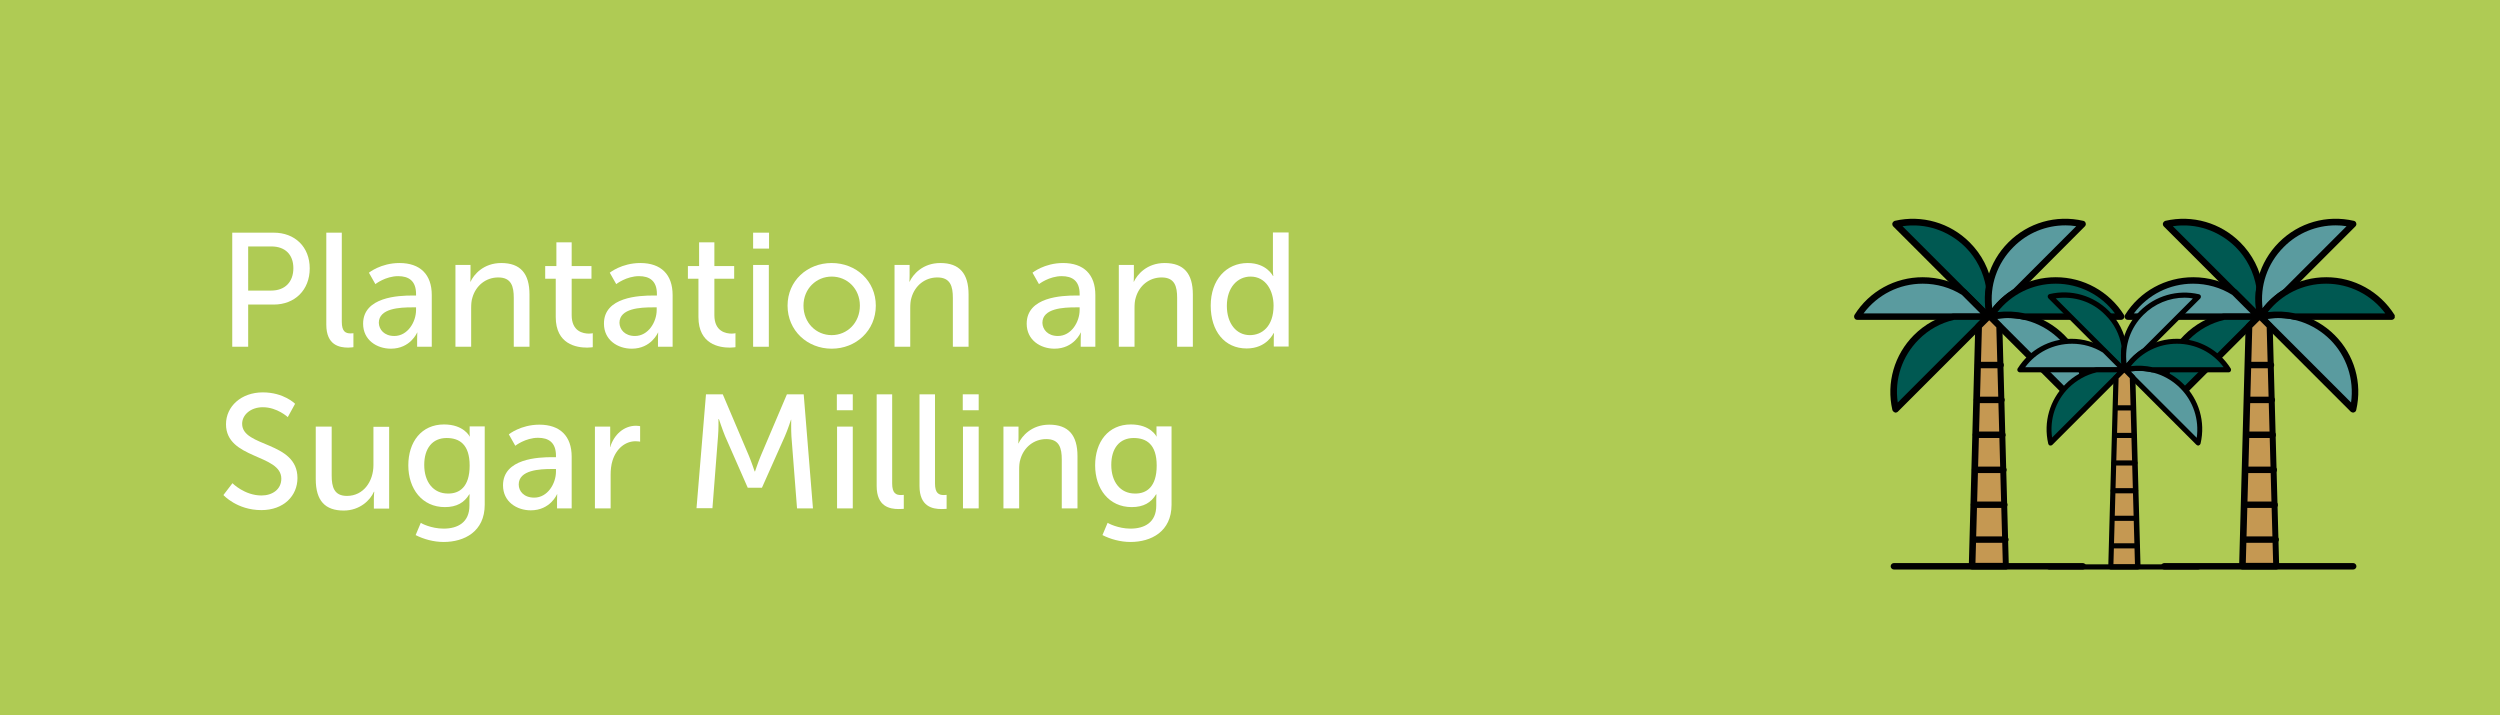 <?xml version="1.0" encoding="utf-8"?>
<!-- Generator: Adobe Illustrator 24.0.1, SVG Export Plug-In . SVG Version: 6.00 Build 0)  -->
<svg version="1.1" id="Layer_1" xmlns="http://www.w3.org/2000/svg" xmlns:xlink="http://www.w3.org/1999/xlink" x="0px" y="0px"
	 viewBox="0 0 1161.5 332.2" style="enable-background:new 0 0 1161.5 332.2;" xml:space="preserve">
<style type="text/css">
	.st0{fill:#AFCB54;}
	.st1{clip-path:url(#SVGID_2_);fill:#5A9B9F;}
	.st2{clip-path:url(#SVGID_4_);}
	.st3{clip-path:url(#SVGID_6_);fill:#005952;}
	.st4{clip-path:url(#SVGID_8_);}
	.st5{clip-path:url(#SVGID_10_);fill:#5A9B9F;}
	.st6{clip-path:url(#SVGID_12_);}
	.st7{clip-path:url(#SVGID_14_);fill:#005952;}
	.st8{clip-path:url(#SVGID_16_);}
	.st9{clip-path:url(#SVGID_18_);fill:#5A9B9F;}
	.st10{clip-path:url(#SVGID_20_);}
	.st11{clip-path:url(#SVGID_22_);fill:#005952;}
	.st12{clip-path:url(#SVGID_24_);}
	.st13{fill:#C59852;}
	.st14{clip-path:url(#SVGID_26_);}
	.st15{clip-path:url(#SVGID_28_);}
	.st16{clip-path:url(#SVGID_30_);}
	.st17{clip-path:url(#SVGID_32_);}
	.st18{clip-path:url(#SVGID_34_);}
	.st19{clip-path:url(#SVGID_36_);}
	.st20{clip-path:url(#SVGID_38_);}
	.st21{clip-path:url(#SVGID_40_);}
	.st22{clip-path:url(#SVGID_42_);fill:#5A9B9F;}
	.st23{clip-path:url(#SVGID_44_);}
	.st24{clip-path:url(#SVGID_46_);fill:#005952;}
	.st25{clip-path:url(#SVGID_48_);}
	.st26{clip-path:url(#SVGID_50_);fill:#5A9B9F;}
	.st27{clip-path:url(#SVGID_52_);}
	.st28{clip-path:url(#SVGID_54_);fill:#005952;}
	.st29{clip-path:url(#SVGID_56_);}
	.st30{clip-path:url(#SVGID_58_);fill:#5A9B9F;}
	.st31{clip-path:url(#SVGID_60_);}
	.st32{clip-path:url(#SVGID_62_);fill:#005952;}
	.st33{clip-path:url(#SVGID_64_);}
	.st34{clip-path:url(#SVGID_66_);}
	.st35{clip-path:url(#SVGID_68_);}
	.st36{clip-path:url(#SVGID_70_);}
	.st37{clip-path:url(#SVGID_72_);}
	.st38{clip-path:url(#SVGID_74_);}
	.st39{clip-path:url(#SVGID_76_);}
	.st40{clip-path:url(#SVGID_78_);}
	.st41{clip-path:url(#SVGID_80_);}
	.st42{clip-path:url(#SVGID_82_);fill:#5A9B9F;}
	.st43{clip-path:url(#SVGID_84_);}
	.st44{clip-path:url(#SVGID_86_);fill:#005952;}
	.st45{clip-path:url(#SVGID_88_);}
	.st46{clip-path:url(#SVGID_90_);fill:#5A9B9F;}
	.st47{clip-path:url(#SVGID_92_);}
	.st48{clip-path:url(#SVGID_94_);fill:#005952;}
	.st49{clip-path:url(#SVGID_96_);}
	.st50{clip-path:url(#SVGID_98_);fill:#5A9B9F;}
	.st51{clip-path:url(#SVGID_100_);}
	.st52{clip-path:url(#SVGID_102_);fill:#005952;}
	.st53{clip-path:url(#SVGID_104_);}
	.st54{clip-path:url(#SVGID_106_);}
	.st55{clip-path:url(#SVGID_108_);}
	.st56{clip-path:url(#SVGID_110_);}
	.st57{clip-path:url(#SVGID_112_);}
	.st58{clip-path:url(#SVGID_114_);}
	.st59{clip-path:url(#SVGID_116_);}
	.st60{clip-path:url(#SVGID_118_);}
	.st61{clip-path:url(#SVGID_120_);}
	.st62{fill:#FFFFFF;}
</style>
<rect x="-1" class="st0" width="1162.5" height="332.2"/>
<g>
	<g>
		<g>
			<defs>
				<rect id="SVGID_1_" x="861.4" y="101.7" width="251.2" height="162.9"/>
			</defs>
			<clipPath id="SVGID_2_">
				<use xlink:href="#SVGID_1_"  style="overflow:visible;"/>
			</clipPath>
			<path class="st1" d="M1093.3,190.1c2.6-11.6-0.6-24.3-9.6-33.4c-9.1-9.1-21.8-12.3-33.4-9.6L1093.3,190.1z"/>
		</g>
		<g>
			<defs>
				<rect id="SVGID_3_" x="861.4" y="101.7" width="251.2" height="162.9"/>
			</defs>
			<clipPath id="SVGID_4_">
				<use xlink:href="#SVGID_3_"  style="overflow:visible;"/>
			</clipPath>
			<path class="st2" d="M1053.4,148.1l38.9,38.9c1.5-10.7-2-21.5-9.7-29.2C1074.8,150.1,1064.1,146.5,1053.4,148.1 M1093.3,191.7
				c-0.4,0-0.8-0.2-1.1-0.4l-43-43c-0.4-0.4-0.5-1-0.4-1.5c0.2-0.5,0.6-0.9,1.1-1.1c12.6-2.9,25.7,0.9,34.8,10
				c9.2,9.2,12.9,22.2,10,34.8c-0.1,0.5-0.5,1-1.1,1.1C1093.6,191.6,1093.4,191.7,1093.3,191.7"/>
		</g>
		<g>
			<defs>
				<rect id="SVGID_5_" x="861.4" y="101.7" width="251.2" height="162.9"/>
			</defs>
			<clipPath id="SVGID_6_">
				<use xlink:href="#SVGID_5_"  style="overflow:visible;"/>
			</clipPath>
			<path class="st3" d="M1049.8,133.5c-1.1-7.2-4.5-14.2-10.1-19.7c-9.1-9.1-21.8-12.3-33.4-9.6l43,43c0.2-0.8,0.3-1.6,0.4-2.3
				C1049.2,141,1049.2,137.2,1049.8,133.5"/>
		</g>
		<g>
			<defs>
				<rect id="SVGID_7_" x="861.4" y="101.7" width="251.2" height="162.9"/>
			</defs>
			<clipPath id="SVGID_8_">
				<use xlink:href="#SVGID_7_"  style="overflow:visible;"/>
			</clipPath>
			<path class="st4" d="M1009.5,105.1l38.7,38.7c-0.4-3.4-0.4-6.9,0.1-10.3c-1.2-7.1-4.5-13.6-9.6-18.7
				C1030.9,107.1,1020.2,103.5,1009.5,105.1 M1049.4,148.6c-0.4,0-0.8-0.2-1.1-0.4l-43-43c-0.4-0.4-0.5-1-0.4-1.5
				c0.2-0.5,0.6-0.9,1.1-1.1c12.6-2.9,25.7,0.9,34.8,10c5.6,5.6,9.3,12.7,10.5,20.6c0,0.2,0,0.3,0,0.5c-0.6,3.6-0.6,7.3,0,10.8
				c0,0.2,0,0.3,0,0.5c-0.1,0.8-0.3,1.7-0.5,2.4c-0.1,0.5-0.5,1-1.1,1.1C1049.6,148.6,1049.5,148.6,1049.4,148.6"/>
		</g>
		<g>
			<defs>
				<rect id="SVGID_9_" x="861.4" y="101.7" width="251.2" height="162.9"/>
			</defs>
			<clipPath id="SVGID_10_">
				<use xlink:href="#SVGID_9_"  style="overflow:visible;"/>
			</clipPath>
			<path class="st5" d="M1018.9,130.3c-12.8,0-24.1,6.7-30.4,16.8h60.8l-11.3-11.3C1032.5,132.3,1026,130.3,1018.9,130.3"/>
		</g>
		<g>
			<defs>
				<rect id="SVGID_11_" x="861.4" y="101.7" width="251.2" height="162.9"/>
			</defs>
			<clipPath id="SVGID_12_">
				<use xlink:href="#SVGID_11_"  style="overflow:visible;"/>
			</clipPath>
			<path class="st6" d="M991.4,145.6h54.3l-8.6-8.6c-5.4-3.4-11.7-5.2-18.2-5.2C1008,131.8,997.9,136.9,991.4,145.6 M1049.4,148.6
				h-60.8c-0.6,0-1.1-0.3-1.3-0.8c-0.3-0.5-0.2-1.1,0-1.5c6.9-11,18.8-17.5,31.7-17.5c7.1,0,14,2,19.9,5.7c0.1,0.1,0.2,0.1,0.3,0.2
				l11.3,11.3c0.4,0.4,0.6,1.1,0.3,1.7C1050.5,148.3,1050,148.6,1049.4,148.6"/>
		</g>
		<g>
			<defs>
				<rect id="SVGID_13_" x="861.4" y="101.7" width="251.2" height="162.9"/>
			</defs>
			<clipPath id="SVGID_14_">
				<use xlink:href="#SVGID_13_"  style="overflow:visible;"/>
			</clipPath>
			<path class="st7" d="M1033.4,147.1c-6.4,1.4-12.4,4.7-17.4,9.6c-9.1,9.1-12.3,21.8-9.6,33.4l43-43H1033.4z"/>
		</g>
		<g>
			<defs>
				<rect id="SVGID_15_" x="861.4" y="101.7" width="251.2" height="162.9"/>
			</defs>
			<clipPath id="SVGID_16_">
				<use xlink:href="#SVGID_15_"  style="overflow:visible;"/>
			</clipPath>
			<path class="st8" d="M1033.5,148.6c-6.2,1.4-12,4.6-16.5,9.2c-7.7,7.7-11.3,18.5-9.7,29.2l38.4-38.4H1033.5z M1006.3,191.7
				c-0.1,0-0.3,0-0.4-0.1c-0.5-0.2-0.9-0.6-1.1-1.1c-2.9-12.6,0.9-25.7,10-34.8c5-5,11.3-8.5,18.1-10c0.1,0,0.2,0,0.3,0h16
				c0.6,0,1.2,0.4,1.4,0.9c0.2,0.6,0.1,1.2-0.3,1.7l-43,43C1007.1,191.5,1006.7,191.7,1006.3,191.7"/>
		</g>
		<g>
			<defs>
				<rect id="SVGID_17_" x="861.4" y="101.7" width="251.2" height="162.9"/>
			</defs>
			<clipPath id="SVGID_18_">
				<use xlink:href="#SVGID_17_"  style="overflow:visible;"/>
			</clipPath>
			<path class="st9" d="M1061.6,135.8l31.7-31.7c-11.6-2.6-24.3,0.6-33.4,9.6c-9.1,9.1-12.3,21.8-9.6,33.4
				C1053.1,142.6,1057,138.7,1061.6,135.8"/>
		</g>
		<g>
			<defs>
				<rect id="SVGID_19_" x="861.4" y="101.7" width="251.2" height="162.9"/>
			</defs>
			<clipPath id="SVGID_20_">
				<use xlink:href="#SVGID_19_"  style="overflow:visible;"/>
			</clipPath>
			<path class="st10" d="M1061.6,135.8L1061.6,135.8L1061.6,135.8z M1085.2,104.7c-9,0-17.7,3.5-24.2,10.1
				c-7.6,7.6-11.1,18-9.8,28.4c2.6-3.4,5.9-6.3,9.5-8.6l29.5-29.5C1088.5,104.8,1086.8,104.7,1085.2,104.7 M1050.3,148.6
				c-0.1,0-0.2,0-0.3,0c-0.6-0.1-1.1-0.6-1.2-1.2c-2.9-12.6,0.9-25.7,10-34.8c9.2-9.2,22.2-12.9,34.8-10c0.5,0.1,1,0.5,1.1,1.1
				c0.2,0.5,0,1.1-0.4,1.5l-31.7,31.7c-0.1,0.1-0.2,0.1-0.3,0.2c-4.4,2.7-8.1,6.5-10.8,10.8C1051.3,148.4,1050.8,148.6,1050.3,148.6
				"/>
		</g>
		<g>
			<defs>
				<rect id="SVGID_21_" x="861.4" y="101.7" width="251.2" height="162.9"/>
			</defs>
			<clipPath id="SVGID_22_">
				<use xlink:href="#SVGID_21_"  style="overflow:visible;"/>
			</clipPath>
			<path class="st11" d="M1066.2,147.1h44.8c-6.4-10.1-17.6-16.8-30.4-16.8s-24.1,6.7-30.4,16.8
				C1055.5,145.9,1061,145.9,1066.2,147.1"/>
		</g>
		<g>
			<defs>
				<rect id="SVGID_23_" x="861.4" y="101.7" width="251.2" height="162.9"/>
			</defs>
			<clipPath id="SVGID_24_">
				<use xlink:href="#SVGID_23_"  style="overflow:visible;"/>
			</clipPath>
			<path class="st12" d="M1066.4,145.6h41.8c-6.5-8.7-16.6-13.8-27.5-13.8c-10.7,0-20.6,4.9-27.1,13.2
				C1057.9,144.5,1062.2,144.7,1066.4,145.6 M1050.3,148.6c-0.5,0-1-0.2-1.2-0.6c-0.4-0.5-0.4-1.2,0-1.7c6.9-11,18.8-17.5,31.7-17.5
				c12.9,0,24.8,6.6,31.7,17.5c0.3,0.5,0.3,1.1,0,1.5c-0.3,0.5-0.8,0.8-1.3,0.8h-44.8c-0.1,0-0.2,0-0.3,0c-5-1.1-10.3-1.1-15.3,0
				C1050.5,148.6,1050.4,148.6,1050.3,148.6"/>
		</g>
	</g>
	<polygon class="st13" points="1049.1,147.4 1044.9,151.6 1041.8,263.1 1057.6,263.1 1054.6,151.4 1050.5,147.4 	"/>
	<g>
		<g>
			<defs>
				<rect id="SVGID_25_" x="861.4" y="101.7" width="251.2" height="162.9"/>
			</defs>
			<clipPath id="SVGID_26_">
				<use xlink:href="#SVGID_25_"  style="overflow:visible;"/>
			</clipPath>
			<path class="st14" d="M1043.4,261.5h12.7l-3-109.4l-3.2-3.2h-0.2l-3.3,3.3L1043.4,261.5z M1057.6,264.6h-15.8
				c-0.4,0-0.8-0.2-1.1-0.5c-0.3-0.3-0.4-0.7-0.4-1.1l3-111.4c0-0.4,0.2-0.8,0.4-1l4.2-4.2c0.3-0.3,0.7-0.4,1.1-0.4h1.4
				c0.4,0,0.8,0.2,1.1,0.4l4,4c0.3,0.3,0.4,0.6,0.4,1l3,111.6c0,0.4-0.1,0.8-0.4,1.1C1058.4,264.4,1058,264.6,1057.6,264.6"/>
		</g>
		<g>
			<defs>
				<rect id="SVGID_27_" x="861.4" y="101.7" width="251.2" height="162.9"/>
			</defs>
			<clipPath id="SVGID_28_">
				<use xlink:href="#SVGID_27_"  style="overflow:visible;"/>
			</clipPath>
			<path class="st15" d="M1093.3,264.6h-87.8c-0.8,0-1.5-0.7-1.5-1.5s0.7-1.5,1.5-1.5h87.8c0.8,0,1.5,0.7,1.5,1.5
				S1094.1,264.6,1093.3,264.6"/>
		</g>
		<g>
			<defs>
				<rect id="SVGID_29_" x="861.4" y="101.7" width="251.2" height="162.9"/>
			</defs>
			<clipPath id="SVGID_30_">
				<use xlink:href="#SVGID_29_"  style="overflow:visible;"/>
			</clipPath>
			<path class="st16" d="M1055.1,171.1h-10.5c-0.8,0-1.5-0.7-1.5-1.5s0.7-1.5,1.5-1.5h10.5c0.8,0,1.5,0.7,1.5,1.5
				C1056.6,170.4,1055.9,171.1,1055.1,171.1"/>
		</g>
		<g>
			<defs>
				<rect id="SVGID_31_" x="861.4" y="101.7" width="251.2" height="162.9"/>
			</defs>
			<clipPath id="SVGID_32_">
				<use xlink:href="#SVGID_31_"  style="overflow:visible;"/>
			</clipPath>
			<path class="st17" d="M1055.5,187.3h-11.4c-0.8,0-1.5-0.7-1.5-1.5s0.7-1.5,1.5-1.5h11.4c0.8,0,1.5,0.7,1.5,1.5
				S1056.3,187.3,1055.5,187.3"/>
		</g>
		<g>
			<defs>
				<rect id="SVGID_33_" x="861.4" y="101.7" width="251.2" height="162.9"/>
			</defs>
			<clipPath id="SVGID_34_">
				<use xlink:href="#SVGID_33_"  style="overflow:visible;"/>
			</clipPath>
			<path class="st18" d="M1055.9,203.5h-12.3c-0.8,0-1.5-0.7-1.5-1.5s0.7-1.5,1.5-1.5h12.3c0.8,0,1.5,0.7,1.5,1.5
				C1057.5,202.8,1056.8,203.5,1055.9,203.5"/>
		</g>
		<g>
			<defs>
				<rect id="SVGID_35_" x="861.4" y="101.7" width="251.2" height="162.9"/>
			</defs>
			<clipPath id="SVGID_36_">
				<use xlink:href="#SVGID_35_"  style="overflow:visible;"/>
			</clipPath>
			<path class="st19" d="M1056.4,219.8h-13.2c-0.8,0-1.5-0.7-1.5-1.5s0.7-1.5,1.5-1.5h13.2c0.8,0,1.5,0.7,1.5,1.5
				S1057.2,219.8,1056.4,219.8"/>
		</g>
		<g>
			<defs>
				<rect id="SVGID_37_" x="861.4" y="101.7" width="251.2" height="162.9"/>
			</defs>
			<clipPath id="SVGID_38_">
				<use xlink:href="#SVGID_37_"  style="overflow:visible;"/>
			</clipPath>
			<path class="st20" d="M1056.8,236h-14.1c-0.8,0-1.5-0.7-1.5-1.5s0.7-1.5,1.5-1.5h14.1c0.8,0,1.5,0.7,1.5,1.5
				C1058.4,235.3,1057.7,236,1056.8,236"/>
		</g>
		<g>
			<defs>
				<rect id="SVGID_39_" x="861.4" y="101.7" width="251.2" height="162.9"/>
			</defs>
			<clipPath id="SVGID_40_">
				<use xlink:href="#SVGID_39_"  style="overflow:visible;"/>
			</clipPath>
			<path class="st21" d="M1057.3,252.2h-14.9c-0.8,0-1.5-0.7-1.5-1.5s0.7-1.5,1.5-1.5h14.9c0.8,0,1.5,0.7,1.5,1.5
				S1058.1,252.2,1057.3,252.2"/>
		</g>
		<g>
			<defs>
				<rect id="SVGID_41_" x="861.4" y="101.7" width="251.2" height="162.9"/>
			</defs>
			<clipPath id="SVGID_42_">
				<use xlink:href="#SVGID_41_"  style="overflow:visible;"/>
			</clipPath>
			<path class="st22" d="M967.7,190.1c2.6-11.6-0.6-24.3-9.6-33.4c-9.1-9.1-21.8-12.3-33.4-9.6L967.7,190.1z"/>
		</g>
		<g>
			<defs>
				<rect id="SVGID_43_" x="861.4" y="101.7" width="251.2" height="162.9"/>
			</defs>
			<clipPath id="SVGID_44_">
				<use xlink:href="#SVGID_43_"  style="overflow:visible;"/>
			</clipPath>
			<path class="st23" d="M927.8,148.1l38.9,38.9c1.5-10.7-2-21.5-9.7-29.2C949.2,150.1,938.5,146.5,927.8,148.1 M967.7,191.7
				c-0.4,0-0.8-0.2-1.1-0.4l-43-43c-0.4-0.4-0.5-1-0.4-1.5c0.2-0.5,0.6-0.9,1.1-1.1c12.6-2.9,25.7,0.9,34.8,10
				c9.2,9.2,12.9,22.2,10,34.8c-0.1,0.5-0.5,1-1.1,1.1C967.9,191.6,967.8,191.7,967.7,191.7"/>
		</g>
		<g>
			<defs>
				<rect id="SVGID_45_" x="861.4" y="101.7" width="251.2" height="162.9"/>
			</defs>
			<clipPath id="SVGID_46_">
				<use xlink:href="#SVGID_45_"  style="overflow:visible;"/>
			</clipPath>
			<path class="st24" d="M924.2,133.5c-1.1-7.2-4.5-14.2-10.1-19.7c-9.1-9.1-21.8-12.3-33.4-9.6l43,43c0.2-0.8,0.3-1.6,0.4-2.3
				C923.6,141,923.6,137.2,924.2,133.5"/>
		</g>
		<g>
			<defs>
				<rect id="SVGID_47_" x="861.4" y="101.7" width="251.2" height="162.9"/>
			</defs>
			<clipPath id="SVGID_48_">
				<use xlink:href="#SVGID_47_"  style="overflow:visible;"/>
			</clipPath>
			<path class="st25" d="M883.9,105.1l38.7,38.7c-0.4-3.4-0.4-6.9,0.1-10.3c-1.2-7.1-4.5-13.6-9.6-18.7
				C905.3,107.1,894.6,103.5,883.9,105.1 M923.7,148.6c-0.4,0-0.8-0.2-1.1-0.4l-43-43c-0.4-0.4-0.5-1-0.4-1.5
				c0.2-0.5,0.6-0.9,1.1-1.1c12.6-2.9,25.7,0.9,34.8,10c5.6,5.6,9.3,12.7,10.5,20.6c0,0.2,0,0.3,0,0.5c-0.6,3.6-0.6,7.3,0,10.8
				c0,0.2,0,0.3,0,0.5c-0.1,0.8-0.3,1.7-0.5,2.4c-0.1,0.5-0.5,1-1.1,1.1C924,148.6,923.9,148.6,923.7,148.6"/>
		</g>
		<g>
			<defs>
				<rect id="SVGID_49_" x="861.4" y="101.7" width="251.2" height="162.9"/>
			</defs>
			<clipPath id="SVGID_50_">
				<use xlink:href="#SVGID_49_"  style="overflow:visible;"/>
			</clipPath>
			<path class="st26" d="M893.3,130.3c-12.8,0-24.1,6.7-30.4,16.8h60.8l-11.3-11.3C906.9,132.3,900.4,130.3,893.3,130.3"/>
		</g>
		<g>
			<defs>
				<rect id="SVGID_51_" x="861.4" y="101.7" width="251.2" height="162.9"/>
			</defs>
			<clipPath id="SVGID_52_">
				<use xlink:href="#SVGID_51_"  style="overflow:visible;"/>
			</clipPath>
			<path class="st27" d="M865.8,145.6h54.3l-8.6-8.6c-5.4-3.4-11.7-5.2-18.2-5.2C882.4,131.8,872.3,136.9,865.8,145.6 M923.7,148.6
				h-60.8c-0.6,0-1.1-0.3-1.3-0.8c-0.3-0.5-0.2-1.1,0-1.5c6.9-11,18.8-17.5,31.7-17.5c7.1,0,14,2,19.9,5.7c0.1,0.1,0.2,0.1,0.3,0.2
				l11.3,11.3c0.4,0.4,0.6,1.1,0.3,1.7S924.4,148.6,923.7,148.6"/>
		</g>
		<g>
			<defs>
				<rect id="SVGID_53_" x="861.4" y="101.7" width="251.2" height="162.9"/>
			</defs>
			<clipPath id="SVGID_54_">
				<use xlink:href="#SVGID_53_"  style="overflow:visible;"/>
			</clipPath>
			<path class="st28" d="M907.8,147.1c-6.4,1.4-12.4,4.7-17.4,9.6c-9.1,9.1-12.3,21.8-9.6,33.4l43-43H907.8z"/>
		</g>
		<g>
			<defs>
				<rect id="SVGID_55_" x="861.4" y="101.7" width="251.2" height="162.9"/>
			</defs>
			<clipPath id="SVGID_56_">
				<use xlink:href="#SVGID_55_"  style="overflow:visible;"/>
			</clipPath>
			<path class="st29" d="M907.9,148.6c-6.2,1.4-12,4.6-16.5,9.2c-7.7,7.7-11.3,18.5-9.7,29.2l38.4-38.4H907.9z M880.7,191.7
				c-0.1,0-0.3,0-0.4-0.1c-0.5-0.2-0.9-0.6-1.1-1.1c-2.9-12.6,0.9-25.7,10-34.8c5-5,11.3-8.5,18.1-10c0.1,0,0.2,0,0.3,0h16
				c0.6,0,1.2,0.4,1.4,0.9c0.2,0.6,0.1,1.2-0.3,1.7l-43,43C881.5,191.5,881.1,191.7,880.7,191.7"/>
		</g>
		<g>
			<defs>
				<rect id="SVGID_57_" x="861.4" y="101.7" width="251.2" height="162.9"/>
			</defs>
			<clipPath id="SVGID_58_">
				<use xlink:href="#SVGID_57_"  style="overflow:visible;"/>
			</clipPath>
			<path class="st30" d="M936,135.8l31.7-31.7c-11.6-2.6-24.3,0.6-33.4,9.6c-9.1,9.1-12.3,21.8-9.6,33.4
				C927.5,142.6,931.4,138.7,936,135.8"/>
		</g>
		<g>
			<defs>
				<rect id="SVGID_59_" x="861.4" y="101.7" width="251.2" height="162.9"/>
			</defs>
			<clipPath id="SVGID_60_">
				<use xlink:href="#SVGID_59_"  style="overflow:visible;"/>
			</clipPath>
			<path class="st31" d="M936,135.8L936,135.8L936,135.8z M959.6,104.7c-9,0-17.7,3.5-24.2,10.1c-7.6,7.6-11.1,18-9.8,28.4
				c2.6-3.4,5.9-6.3,9.5-8.6l29.5-29.5C962.9,104.8,961.2,104.7,959.6,104.7 M924.6,148.6c-0.1,0-0.2,0-0.3,0
				c-0.6-0.1-1.1-0.6-1.2-1.2c-2.9-12.6,0.9-25.7,10-34.8c9.2-9.2,22.2-12.9,34.8-10c0.5,0.1,1,0.5,1.1,1.1c0.2,0.5,0,1.1-0.4,1.5
				L937,136.9c-0.1,0.1-0.2,0.1-0.3,0.2c-4.4,2.7-8.1,6.5-10.8,10.8C925.7,148.4,925.2,148.6,924.6,148.6"/>
		</g>
		<g>
			<defs>
				<rect id="SVGID_61_" x="861.4" y="101.7" width="251.2" height="162.9"/>
			</defs>
			<clipPath id="SVGID_62_">
				<use xlink:href="#SVGID_61_"  style="overflow:visible;"/>
			</clipPath>
			<path class="st32" d="M940.6,147.1h44.8c-6.4-10.1-17.6-16.8-30.4-16.8c-12.8,0-24.1,6.7-30.4,16.8
				C929.9,145.9,935.4,145.9,940.6,147.1"/>
		</g>
		<g>
			<defs>
				<rect id="SVGID_63_" x="861.4" y="101.7" width="251.2" height="162.9"/>
			</defs>
			<clipPath id="SVGID_64_">
				<use xlink:href="#SVGID_63_"  style="overflow:visible;"/>
			</clipPath>
			<path class="st33" d="M940.8,145.6h41.8c-6.5-8.7-16.6-13.8-27.5-13.8c-10.7,0-20.6,4.9-27.1,13.2
				C932.3,144.5,936.6,144.7,940.8,145.6 M924.6,148.6c-0.5,0-1-0.2-1.2-0.6c-0.4-0.5-0.4-1.2,0-1.7c6.9-11,18.8-17.5,31.7-17.5
				s24.8,6.6,31.7,17.5c0.3,0.5,0.3,1.1,0,1.5c-0.3,0.5-0.8,0.8-1.3,0.8h-44.8c-0.1,0-0.2,0-0.3,0c-5-1.1-10.3-1.1-15.3,0
				C924.9,148.6,924.8,148.6,924.6,148.6"/>
		</g>
	</g>
	<polygon class="st13" points="923.5,147.4 919.3,151.6 916.2,263.1 932,263.1 929,151.4 924.9,147.4 	"/>
	<g>
		<g>
			<defs>
				<rect id="SVGID_65_" x="861.4" y="101.7" width="251.2" height="162.9"/>
			</defs>
			<clipPath id="SVGID_66_">
				<use xlink:href="#SVGID_65_"  style="overflow:visible;"/>
			</clipPath>
			<path class="st34" d="M917.8,261.5h12.7l-3-109.4l-3.2-3.2h-0.2l-3.3,3.3L917.8,261.5z M932,264.6h-15.8c-0.4,0-0.8-0.2-1.1-0.5
				s-0.4-0.7-0.4-1.1l3-111.4c0-0.4,0.2-0.8,0.4-1l4.2-4.2c0.3-0.3,0.7-0.4,1.1-0.4h1.4c0.4,0,0.8,0.2,1.1,0.4l4,4
				c0.3,0.3,0.4,0.6,0.4,1l3,111.6c0,0.4-0.1,0.8-0.4,1.1C932.8,264.4,932.4,264.6,932,264.6"/>
		</g>
		<g>
			<defs>
				<rect id="SVGID_67_" x="861.4" y="101.7" width="251.2" height="162.9"/>
			</defs>
			<clipPath id="SVGID_68_">
				<use xlink:href="#SVGID_67_"  style="overflow:visible;"/>
			</clipPath>
			<path class="st35" d="M967.7,264.6h-87.8c-0.8,0-1.5-0.7-1.5-1.5s0.7-1.5,1.5-1.5h87.8c0.8,0,1.5,0.7,1.5,1.5
				S968.5,264.6,967.7,264.6"/>
		</g>
		<g>
			<defs>
				<rect id="SVGID_69_" x="861.4" y="101.7" width="251.2" height="162.9"/>
			</defs>
			<clipPath id="SVGID_70_">
				<use xlink:href="#SVGID_69_"  style="overflow:visible;"/>
			</clipPath>
			<path class="st36" d="M929.5,171.1H919c-0.8,0-1.5-0.7-1.5-1.5s0.7-1.5,1.5-1.5h10.5c0.8,0,1.5,0.7,1.5,1.5
				C931,170.4,930.3,171.1,929.5,171.1"/>
		</g>
		<g>
			<defs>
				<rect id="SVGID_71_" x="861.4" y="101.7" width="251.2" height="162.9"/>
			</defs>
			<clipPath id="SVGID_72_">
				<use xlink:href="#SVGID_71_"  style="overflow:visible;"/>
			</clipPath>
			<path class="st37" d="M929.9,187.3h-11.4c-0.8,0-1.5-0.7-1.5-1.5s0.7-1.5,1.5-1.5h11.4c0.8,0,1.5,0.7,1.5,1.5
				S930.7,187.3,929.9,187.3"/>
		</g>
		<g>
			<defs>
				<rect id="SVGID_73_" x="861.4" y="101.7" width="251.2" height="162.9"/>
			</defs>
			<clipPath id="SVGID_74_">
				<use xlink:href="#SVGID_73_"  style="overflow:visible;"/>
			</clipPath>
			<path class="st38" d="M930.3,203.5H918c-0.8,0-1.5-0.7-1.5-1.5s0.7-1.5,1.5-1.5h12.3c0.8,0,1.5,0.7,1.5,1.5
				C931.9,202.8,931.2,203.5,930.3,203.5"/>
		</g>
		<g>
			<defs>
				<rect id="SVGID_75_" x="861.4" y="101.7" width="251.2" height="162.9"/>
			</defs>
			<clipPath id="SVGID_76_">
				<use xlink:href="#SVGID_75_"  style="overflow:visible;"/>
			</clipPath>
			<path class="st39" d="M930.8,219.8h-13.2c-0.8,0-1.5-0.7-1.5-1.5s0.7-1.5,1.5-1.5h13.2c0.8,0,1.5,0.7,1.5,1.5
				S931.6,219.8,930.8,219.8"/>
		</g>
		<g>
			<defs>
				<rect id="SVGID_77_" x="861.4" y="101.7" width="251.2" height="162.9"/>
			</defs>
			<clipPath id="SVGID_78_">
				<use xlink:href="#SVGID_77_"  style="overflow:visible;"/>
			</clipPath>
			<path class="st40" d="M931.2,236h-14.1c-0.8,0-1.5-0.7-1.5-1.5s0.7-1.5,1.5-1.5h14.1c0.8,0,1.5,0.7,1.5,1.5S932.1,236,931.2,236"
				/>
		</g>
		<g>
			<defs>
				<rect id="SVGID_79_" x="861.4" y="101.7" width="251.2" height="162.9"/>
			</defs>
			<clipPath id="SVGID_80_">
				<use xlink:href="#SVGID_79_"  style="overflow:visible;"/>
			</clipPath>
			<path class="st41" d="M931.7,252.2h-14.9c-0.8,0-1.5-0.7-1.5-1.5s0.7-1.5,1.5-1.5h14.9c0.8,0,1.5,0.7,1.5,1.5
				S932.5,252.2,931.7,252.2"/>
		</g>
		<g>
			<defs>
				<rect id="SVGID_81_" x="861.4" y="101.7" width="251.2" height="162.9"/>
			</defs>
			<clipPath id="SVGID_82_">
				<use xlink:href="#SVGID_81_"  style="overflow:visible;"/>
			</clipPath>
			<path class="st42" d="M1021.3,205.8c2.1-9.2-0.4-19.2-7.6-26.4c-7.2-7.2-17.2-9.7-26.4-7.6L1021.3,205.8z"/>
		</g>
		<g>
			<defs>
				<rect id="SVGID_83_" x="861.4" y="101.7" width="251.2" height="162.9"/>
			</defs>
			<clipPath id="SVGID_84_">
				<use xlink:href="#SVGID_83_"  style="overflow:visible;"/>
			</clipPath>
			<path class="st43" d="M989.8,172.6l30.8,30.8c1.2-8.5-1.6-17-7.7-23.1S998.3,171.3,989.8,172.6 M1021.3,207
				c-0.3,0-0.6-0.1-0.9-0.4l-34-34c-0.3-0.3-0.4-0.8-0.3-1.2c0.1-0.4,0.5-0.7,0.9-0.8c10-2.3,20.3,0.7,27.5,7.9s10.2,17.5,7.9,27.5
				c-0.1,0.4-0.4,0.8-0.8,0.9C1021.6,207,1021.5,207,1021.3,207"/>
		</g>
		<g>
			<defs>
				<rect id="SVGID_85_" x="861.4" y="101.7" width="251.2" height="162.9"/>
			</defs>
			<clipPath id="SVGID_86_">
				<use xlink:href="#SVGID_85_"  style="overflow:visible;"/>
			</clipPath>
			<path class="st44" d="M987,161c-0.9-5.7-3.6-11.2-8-15.6c-7.2-7.2-17.2-9.7-26.4-7.6l34,34c0.1-0.6,0.3-1.2,0.4-1.8
				C986.5,167,986.5,164,987,161"/>
		</g>
		<g>
			<defs>
				<rect id="SVGID_87_" x="861.4" y="101.7" width="251.2" height="162.9"/>
			</defs>
			<clipPath id="SVGID_88_">
				<use xlink:href="#SVGID_87_"  style="overflow:visible;"/>
			</clipPath>
			<path class="st45" d="M955.1,138.6l30.5,30.5c-0.3-2.7-0.3-5.4,0.1-8.1c-0.9-5.6-3.5-10.7-7.6-14.7
				C972.1,140.1,963.6,137.4,955.1,138.6 M986.6,173c-0.3,0-0.6-0.1-0.9-0.4l-34-34c-0.3-0.3-0.4-0.8-0.3-1.2
				c0.1-0.4,0.5-0.7,0.9-0.8c10-2.3,20.3,0.7,27.5,7.9c4.4,4.4,7.3,10.1,8.3,16.3c0,0.1,0,0.3,0,0.4c-0.5,2.8-0.5,5.7,0,8.6
				c0,0.1,0,0.3,0,0.4c-0.1,0.7-0.2,1.3-0.4,1.9c-0.1,0.4-0.4,0.8-0.8,0.9C986.9,173,986.8,173,986.6,173"/>
		</g>
		<g>
			<defs>
				<rect id="SVGID_89_" x="861.4" y="101.7" width="251.2" height="162.9"/>
			</defs>
			<clipPath id="SVGID_90_">
				<use xlink:href="#SVGID_89_"  style="overflow:visible;"/>
			</clipPath>
			<path class="st46" d="M962.6,158.5c-10.1,0-19,5.3-24,13.3h48.1l-8.9-8.9C973.3,160.1,968.2,158.5,962.6,158.5"/>
		</g>
		<g>
			<defs>
				<rect id="SVGID_91_" x="861.4" y="101.7" width="251.2" height="162.9"/>
			</defs>
			<clipPath id="SVGID_92_">
				<use xlink:href="#SVGID_91_"  style="overflow:visible;"/>
			</clipPath>
			<path class="st47" d="M940.9,170.6h42.9l-6.8-6.8c-4.3-2.7-9.3-4.1-14.3-4.1C954,159.7,946,163.7,940.9,170.6 M986.6,173h-48.1
				c-0.4,0-0.8-0.2-1.1-0.6c-0.2-0.4-0.2-0.9,0-1.2c5.5-8.7,14.8-13.8,25-13.8c5.6,0,11,1.6,15.7,4.5c0.1,0,0.1,0.1,0.2,0.2l8.9,8.9
				c0.3,0.3,0.4,0.9,0.3,1.3C987.6,172.7,987.1,173,986.6,173"/>
		</g>
		<g>
			<defs>
				<rect id="SVGID_93_" x="861.4" y="101.7" width="251.2" height="162.9"/>
			</defs>
			<clipPath id="SVGID_94_">
				<use xlink:href="#SVGID_93_"  style="overflow:visible;"/>
			</clipPath>
			<path class="st48" d="M974,171.8c-5,1.1-9.8,3.7-13.8,7.6c-7.2,7.2-9.7,17.2-7.6,26.4l34-34H974z"/>
		</g>
		<g>
			<defs>
				<rect id="SVGID_95_" x="861.4" y="101.7" width="251.2" height="162.9"/>
			</defs>
			<clipPath id="SVGID_96_">
				<use xlink:href="#SVGID_95_"  style="overflow:visible;"/>
			</clipPath>
			<path class="st49" d="M974.1,173c-4.9,1.1-9.4,3.7-13,7.2c-6.1,6.1-8.9,14.6-7.7,23.1l30.3-30.3H974.1z M952.7,207
				c-0.1,0-0.2,0-0.3,0c-0.4-0.1-0.7-0.5-0.8-0.9c-2.3-10,0.7-20.3,7.9-27.5c3.9-4,8.9-6.7,14.3-7.9c0.1,0,0.2,0,0.3,0h12.6
				c0.5,0,0.9,0.3,1.1,0.7c0.2,0.4,0.1,1-0.3,1.3l-34,34C953.3,206.9,953,207,952.7,207"/>
		</g>
		<g>
			<defs>
				<rect id="SVGID_97_" x="861.4" y="101.7" width="251.2" height="162.9"/>
			</defs>
			<clipPath id="SVGID_98_">
				<use xlink:href="#SVGID_97_"  style="overflow:visible;"/>
			</clipPath>
			<path class="st50" d="M996.3,162.9l25-25c-9.2-2.1-19.2,0.4-26.4,7.6c-7.2,7.2-9.7,17.2-7.6,26.4
				C989.6,168.2,992.7,165.1,996.3,162.9"/>
		</g>
		<g>
			<defs>
				<rect id="SVGID_99_" x="861.4" y="101.7" width="251.2" height="162.9"/>
			</defs>
			<clipPath id="SVGID_100_">
				<use xlink:href="#SVGID_99_"  style="overflow:visible;"/>
			</clipPath>
			<path class="st51" d="M996.3,162.9L996.3,162.9L996.3,162.9z M1015,138.3c-7.1,0-14,2.8-19.2,8c-6,6-8.8,14.2-7.8,22.5
				c2.1-2.7,4.6-5,7.5-6.8l23.3-23.3C1017.6,138.4,1016.3,138.3,1015,138.3 M987.4,173c-0.1,0-0.1,0-0.2,0c-0.5-0.1-0.9-0.4-1-0.9
				c-2.3-10,0.7-20.3,7.9-27.5s17.5-10.2,27.5-7.9c0.4,0.1,0.8,0.4,0.9,0.8c0.1,0.4,0,0.9-0.3,1.2l-25,25c-0.1,0.1-0.1,0.1-0.2,0.2
				c-3.4,2.2-6.4,5.1-8.6,8.6C988.2,172.8,987.8,173,987.4,173"/>
		</g>
		<g>
			<defs>
				<rect id="SVGID_101_" x="861.4" y="101.7" width="251.2" height="162.9"/>
			</defs>
			<clipPath id="SVGID_102_">
				<use xlink:href="#SVGID_101_"  style="overflow:visible;"/>
			</clipPath>
			<path class="st52" d="M1000,171.8h35.4c-5-8-13.9-13.3-24-13.3s-19,5.3-24,13.3C991.5,170.8,995.8,170.8,1000,171.8"/>
		</g>
		<g>
			<defs>
				<rect id="SVGID_103_" x="861.4" y="101.7" width="251.2" height="162.9"/>
			</defs>
			<clipPath id="SVGID_104_">
				<use xlink:href="#SVGID_103_"  style="overflow:visible;"/>
			</clipPath>
			<path class="st53" d="M1000.1,170.6h33c-5.1-6.9-13.1-10.9-21.7-10.9c-8.4,0-16.2,3.8-21.4,10.4
				C993.4,169.7,996.8,169.9,1000.1,170.6 M987.4,173c-0.4,0-0.8-0.2-1-0.5c-0.3-0.4-0.3-0.9,0-1.3c5.5-8.7,14.8-13.8,25-13.8
				s19.6,5.2,25,13.8c0.2,0.4,0.2,0.8,0,1.2s-0.6,0.6-1.1,0.6H1000c-0.1,0-0.2,0-0.3,0c-4-0.9-8.1-0.9-12.1,0
				C987.5,173,987.4,173,987.4,173"/>
		</g>
	</g>
	<polygon class="st13" points="986.4,172 983.1,175.3 980.7,263.4 993.2,263.4 990.8,175.2 987.6,172 	"/>
	<g>
		<g>
			<defs>
				<rect id="SVGID_105_" x="861.4" y="101.7" width="251.2" height="162.9"/>
			</defs>
			<clipPath id="SVGID_106_">
				<use xlink:href="#SVGID_105_"  style="overflow:visible;"/>
			</clipPath>
			<path class="st54" d="M981.9,262.2h10l-2.4-86.5l-2.5-2.5h-0.1l-2.6,2.6L981.9,262.2z M993.2,264.6h-12.5c-0.3,0-0.6-0.1-0.9-0.4
				c-0.2-0.2-0.3-0.5-0.3-0.9l2.4-88c0-0.3,0.1-0.6,0.4-0.8l3.3-3.3c0.2-0.2,0.5-0.4,0.9-0.4h1.1c0.3,0,0.6,0.1,0.9,0.4l3.2,3.2
				c0.2,0.2,0.3,0.5,0.4,0.8l2.4,88.2c0,0.3-0.1,0.6-0.3,0.9C993.8,264.4,993.5,264.6,993.2,264.6"/>
		</g>
		<g>
			<defs>
				<rect id="SVGID_107_" x="861.4" y="101.7" width="251.2" height="162.9"/>
			</defs>
			<clipPath id="SVGID_108_">
				<use xlink:href="#SVGID_107_"  style="overflow:visible;"/>
			</clipPath>
			<path class="st55" d="M1021.3,264.6H952c-0.7,0-1.2-0.5-1.2-1.2s0.5-1.2,1.2-1.2h69.4c0.7,0,1.2,0.5,1.2,1.2
				C1022.5,264,1022,264.6,1021.3,264.6"/>
		</g>
		<g>
			<defs>
				<rect id="SVGID_109_" x="861.4" y="101.7" width="251.2" height="162.9"/>
			</defs>
			<clipPath id="SVGID_110_">
				<use xlink:href="#SVGID_109_"  style="overflow:visible;"/>
			</clipPath>
			<path class="st56" d="M991.2,190.7h-8.3c-0.7,0-1.2-0.5-1.2-1.2s0.5-1.2,1.2-1.2h8.3c0.7,0,1.2,0.5,1.2,1.2
				S991.8,190.7,991.2,190.7"/>
		</g>
		<g>
			<defs>
				<rect id="SVGID_111_" x="861.4" y="101.7" width="251.2" height="162.9"/>
			</defs>
			<clipPath id="SVGID_112_">
				<use xlink:href="#SVGID_111_"  style="overflow:visible;"/>
			</clipPath>
			<path class="st57" d="M991.5,203.5h-9c-0.7,0-1.2-0.5-1.2-1.2s0.5-1.2,1.2-1.2h9c0.7,0,1.2,0.5,1.2,1.2S992.2,203.5,991.5,203.5"
				/>
		</g>
		<g>
			<defs>
				<rect id="SVGID_113_" x="861.4" y="101.7" width="251.2" height="162.9"/>
			</defs>
			<clipPath id="SVGID_114_">
				<use xlink:href="#SVGID_113_"  style="overflow:visible;"/>
			</clipPath>
			<path class="st58" d="M991.9,216.3h-9.7c-0.7,0-1.2-0.5-1.2-1.2s0.5-1.2,1.2-1.2h9.7c0.7,0,1.2,0.5,1.2,1.2
				C993.1,215.8,992.5,216.3,991.9,216.3"/>
		</g>
		<g>
			<defs>
				<rect id="SVGID_115_" x="861.4" y="101.7" width="251.2" height="162.9"/>
			</defs>
			<clipPath id="SVGID_116_">
				<use xlink:href="#SVGID_115_"  style="overflow:visible;"/>
			</clipPath>
			<path class="st59" d="M992.2,229.2h-10.4c-0.7,0-1.2-0.5-1.2-1.2s0.5-1.2,1.2-1.2h10.4c0.7,0,1.2,0.5,1.2,1.2
				C993.4,228.6,992.9,229.2,992.2,229.2"/>
		</g>
		<g>
			<defs>
				<rect id="SVGID_117_" x="861.4" y="101.7" width="251.2" height="162.9"/>
			</defs>
			<clipPath id="SVGID_118_">
				<use xlink:href="#SVGID_117_"  style="overflow:visible;"/>
			</clipPath>
			<path class="st60" d="M992.6,242h-11.1c-0.7,0-1.2-0.5-1.2-1.2s0.5-1.2,1.2-1.2h11.1c0.7,0,1.2,0.5,1.2,1.2S993.2,242,992.6,242"
				/>
		</g>
		<g>
			<defs>
				<rect id="SVGID_119_" x="861.4" y="101.7" width="251.2" height="162.9"/>
			</defs>
			<clipPath id="SVGID_120_">
				<use xlink:href="#SVGID_119_"  style="overflow:visible;"/>
			</clipPath>
			<path class="st61" d="M992.9,254.8h-11.8c-0.7,0-1.2-0.5-1.2-1.2s0.5-1.2,1.2-1.2h11.8c0.7,0,1.2,0.5,1.2,1.2
				S993.6,254.8,992.9,254.8"/>
		</g>
	</g>
</g>
<g>
	<path class="st62" d="M107.8,108.1h19.4c9.7,0,16.7,6.5,16.7,16.6s-7,16.8-16.7,16.8h-11.9v19.6h-7.4V108.1z M126,135
		c6.4,0,10.3-4,10.3-10.4c0-6.4-3.9-10.1-10.2-10.1h-10.8V135H126z"/>
	<path class="st62" d="M151.5,108.1h7.3v41.4c0,4.6,1.8,5.4,4.1,5.4c0.7,0,1.3-0.1,1.3-0.1v6.5c0,0-1.1,0.2-2.4,0.2
		c-4.1,0-10.2-1.1-10.2-10.7V108.1z"/>
	<path class="st62" d="M191.6,137.3h1.7v-0.7c0-6.2-3.5-8.3-8.3-8.3c-5.9,0-10.6,3.7-10.6,3.7l-3-5.3c0,0,5.5-4.5,14.2-4.5
		c9.6,0,15,5.3,15,14.9v24h-6.8v-3.6c0-1.7,0.1-3,0.1-3h-0.1c0,0-3.1,7.5-12.2,7.5c-6.5,0-12.9-4-12.9-11.6
		C168.7,137.9,185.3,137.3,191.6,137.3z M183.2,156.1c6.2,0,10.1-6.5,10.1-12.1v-1.2h-1.9c-5.5,0-15.4,0.4-15.4,7.2
		C176.1,153.1,178.5,156.1,183.2,156.1z"/>
	<path class="st62" d="M211.5,123.1h7.1v5c0,1.5-0.1,2.8-0.1,2.8h0.1c1.5-3.3,6-8.7,14.3-8.7c8.9,0,13.1,4.9,13.1,14.6v24.3h-7.3
		v-22.7c0-5.3-1.1-9.5-7.2-9.5c-5.8,0-10.4,3.8-12,9.3c-0.5,1.5-0.6,3.2-0.6,5.1v17.8h-7.3V123.1z"/>
	<path class="st62" d="M258.3,129.5h-5v-5.9h5.2v-11h7.1v11h9.2v5.9h-9.2v16.9c0,7.6,5.3,8.6,8.1,8.6c1.1,0,1.7-0.2,1.7-0.2v6.5
		c0,0-1.1,0.2-2.6,0.2c-4.9,0-14.6-1.5-14.6-14.2V129.5z"/>
	<path class="st62" d="M303.5,137.3h1.7v-0.7c0-6.2-3.5-8.3-8.3-8.3c-5.9,0-10.6,3.7-10.6,3.7l-3-5.3c0,0,5.5-4.5,14.2-4.5
		c9.6,0,15,5.3,15,14.9v24h-6.8v-3.6c0-1.7,0.1-3,0.1-3h-0.1c0,0-3.1,7.5-12.2,7.5c-6.5,0-12.9-4-12.9-11.6
		C280.5,137.9,297.1,137.3,303.5,137.3z M295,156.1c6.2,0,10.1-6.5,10.1-12.1v-1.2h-1.9c-5.5,0-15.4,0.4-15.4,7.2
		C287.9,153.1,290.3,156.1,295,156.1z"/>
	<path class="st62" d="M324.6,129.5h-5v-5.9h5.2v-11h7.1v11h9.2v5.9h-9.2v16.9c0,7.6,5.3,8.6,8.1,8.6c1.1,0,1.7-0.2,1.7-0.2v6.5
		c0,0-1.1,0.2-2.6,0.2c-4.9,0-14.6-1.5-14.6-14.2V129.5z"/>
	<path class="st62" d="M349.9,108.1h7.4v7.4h-7.4V108.1z M349.9,123.1h7.3v38h-7.3V123.1z"/>
	<path class="st62" d="M386.4,122.2c11.3,0,20.5,8.3,20.5,19.8c0,11.6-9.2,20-20.5,20c-11.3,0-20.5-8.4-20.5-20
		C365.9,130.5,375,122.2,386.4,122.2z M386.4,155.7c7.2,0,13.1-5.7,13.1-13.7c0-7.9-5.9-13.5-13.1-13.5c-7.1,0-13.1,5.6-13.1,13.5
		C373.3,150,379.2,155.7,386.4,155.7z"/>
	<path class="st62" d="M415.5,123.1h7.1v5c0,1.5-0.1,2.8-0.1,2.8h0.1c1.5-3.3,6-8.7,14.3-8.7c8.9,0,13.1,4.9,13.1,14.6v24.3h-7.3
		v-22.7c0-5.3-1.1-9.5-7.2-9.5c-5.8,0-10.4,3.8-12,9.3c-0.5,1.5-0.6,3.2-0.6,5.1v17.8h-7.3V123.1z"/>
	<path class="st62" d="M499.9,137.3h1.7v-0.7c0-6.2-3.5-8.3-8.3-8.3c-5.9,0-10.6,3.7-10.6,3.7l-3-5.3c0,0,5.5-4.5,14.2-4.5
		c9.6,0,15,5.3,15,14.9v24h-6.8v-3.6c0-1.7,0.1-3,0.1-3h-0.1c0,0-3.1,7.5-12.2,7.5c-6.5,0-12.9-4-12.9-11.6
		C477,137.9,493.5,137.3,499.9,137.3z M491.5,156.1c6.2,0,10.1-6.5,10.1-12.1v-1.2h-1.9c-5.5,0-15.4,0.4-15.4,7.2
		C484.4,153.1,486.8,156.1,491.5,156.1z"/>
	<path class="st62" d="M519.7,123.1h7.1v5c0,1.5-0.1,2.8-0.1,2.8h0.1c1.5-3.3,6-8.7,14.3-8.7c8.9,0,13.1,4.9,13.1,14.6v24.3h-7.3
		v-22.7c0-5.3-1.1-9.5-7.2-9.5c-5.8,0-10.4,3.8-12,9.3c-0.5,1.5-0.6,3.2-0.6,5.1v17.8h-7.3V123.1z"/>
	<path class="st62" d="M579.7,122.2c8.8,0,11.7,6,11.7,6h0.2c0,0-0.2-1.1-0.2-2.6v-17.6h7.3v53h-6.9v-3.6c0-1.5,0.1-2.6,0.1-2.6
		h-0.2c0,0-3.1,7.1-12.5,7.1c-10.3,0-16.7-8.1-16.7-19.9C562.5,130,569.7,122.2,579.7,122.2z M580.7,155.7c5.6,0,11-4,11-13.7
		c0-6.8-3.5-13.5-10.7-13.5c-6,0-11,5-11,13.6C570,150.3,574.4,155.7,580.7,155.7z"/>
	<path class="st62" d="M108,224.5c0,0,5.6,5.7,13.5,5.7c5,0,9.2-2.8,9.2-7.8c0-11.5-25.7-9-25.7-25.3c0-8.3,7.1-14.8,17.1-14.8
		c9.8,0,15,5.3,15,5.3l-3.4,6.2c0,0-4.9-4.6-11.6-4.6c-5.6,0-9.6,3.5-9.6,7.7c0,11,25.7,8,25.7,25.2c0,8.2-6.3,14.9-16.8,14.9
		c-11.3,0-17.6-7-17.6-7L108,224.5z"/>
	<path class="st62" d="M146.8,198.2h7.3v22.7c0,5.3,1.1,9.5,7.1,9.5c7.7,0,12.3-6.8,12.3-14.3v-17.8h7.3v38h-7.1v-5
		c0-1.6,0.2-2.8,0.2-2.8h-0.2c-1.6,3.8-6.5,8.7-14,8.7c-8.6,0-13-4.5-13-14.6V198.2z"/>
	<path class="st62" d="M206.1,245.6c6.6,0,12-2.9,12-10.7v-2.8c0-1.2,0.1-2.4,0.1-2.4H218c-2.3,3.8-5.8,5.9-11.3,5.9
		c-10.6,0-17-8.5-17-19.4c0-10.9,6.1-19,16.6-19c9.2,0,11.9,5.6,11.9,5.6h0.1c0,0-0.1-0.5-0.1-1.2v-3.5h7v36.4
		c0,12.5-9.5,17.3-19.1,17.3c-4.6,0-9.3-1.3-13-3.2l2.4-5.7C195.6,243.1,200.3,245.6,206.1,245.6z M218.2,216.3
		c0-9.9-4.8-12.8-10.7-12.8c-6.6,0-10.4,4.8-10.4,12.5c0,7.9,4.2,13.3,11,13.3C213.4,229.4,218.2,226.3,218.2,216.3z"/>
	<path class="st62" d="M256.6,212.4h1.7v-0.7c0-6.2-3.5-8.3-8.3-8.3c-5.9,0-10.6,3.7-10.6,3.7l-3-5.3c0,0,5.5-4.5,14.2-4.5
		c9.6,0,15,5.3,15,14.9v24h-6.8v-3.6c0-1.7,0.1-3,0.1-3h-0.1c0,0-3.1,7.5-12.2,7.5c-6.5,0-12.9-4-12.9-11.6
		C233.7,213,250.2,212.4,256.6,212.4z M248.2,231.2c6.2,0,10.1-6.5,10.1-12.1v-1.2h-1.9c-5.5,0-15.4,0.4-15.4,7.2
		C241,228.2,243.4,231.2,248.2,231.2z"/>
	<path class="st62" d="M276.4,198.2h7.1v6.6c0,1.6-0.1,2.9-0.1,2.9h0.1c1.7-5.6,6.2-9.9,12-9.9c1,0,1.9,0.2,1.9,0.2v7.2
		c0,0-1-0.2-2.1-0.2c-4.7,0-8.9,3.3-10.7,8.9c-0.7,2.2-0.9,4.5-0.9,6.8v15.5h-7.3V198.2z"/>
	<path class="st62" d="M328,183.2h7.8l12.2,28.7c1.2,2.9,2.6,7.1,2.6,7.1h0.2c0,0,1.4-4.2,2.6-7.1l12.2-28.7h7.8l4.3,53h-7.4
		l-2.6-33.4c-0.2-3.2-0.1-7.8-0.1-7.8h-0.1c0,0-1.6,4.9-2.9,7.8L354,226.6h-6.6l-10.5-23.9c-1.2-2.9-2.9-8-2.9-8h-0.2
		c0,0,0.1,4.7-0.2,8l-2.6,33.4h-7.4L328,183.2z"/>
	<path class="st62" d="M388.8,183.2h7.4v7.4h-7.4V183.2z M388.9,198.2h7.3v38h-7.3V198.2z"/>
	<path class="st62" d="M407.2,183.2h7.3v41.4c0,4.6,1.8,5.4,4.1,5.4c0.7,0,1.3-0.1,1.3-0.1v6.5c0,0-1.1,0.1-2.4,0.1
		c-4.1,0-10.2-1.1-10.2-10.7V183.2z"/>
	<path class="st62" d="M427.1,183.2h7.3v41.4c0,4.6,1.8,5.4,4.1,5.4c0.7,0,1.3-0.1,1.3-0.1v6.5c0,0-1.1,0.1-2.4,0.1
		c-4.1,0-10.2-1.1-10.2-10.7V183.2z"/>
	<path class="st62" d="M447.3,183.2h7.4v7.4h-7.4V183.2z M447.4,198.2h7.3v38h-7.3V198.2z"/>
	<path class="st62" d="M466.1,198.2h7.1v5c0,1.5-0.1,2.8-0.1,2.8h0.1c1.5-3.3,6-8.7,14.3-8.7c8.9,0,13.1,4.9,13.1,14.6v24.3h-7.3
		v-22.7c0-5.3-1.1-9.5-7.2-9.5c-5.8,0-10.4,3.8-12,9.3c-0.5,1.5-0.6,3.2-0.6,5.1v17.8h-7.3V198.2z"/>
	<path class="st62" d="M525.2,245.6c6.6,0,12-2.9,12-10.7v-2.8c0-1.2,0.1-2.4,0.1-2.4h-0.2c-2.3,3.8-5.8,5.9-11.3,5.9
		c-10.6,0-17-8.5-17-19.4c0-10.9,6.1-19,16.6-19c9.2,0,11.9,5.6,11.9,5.6h0.1c0,0-0.1-0.5-0.1-1.2v-3.5h7v36.4
		c0,12.5-9.5,17.3-19.1,17.3c-4.6,0-9.3-1.3-13-3.2l2.4-5.7C514.8,243.1,519.5,245.6,525.2,245.6z M537.4,216.3
		c0-9.9-4.8-12.8-10.7-12.8c-6.6,0-10.4,4.8-10.4,12.5c0,7.9,4.2,13.3,11,13.3C532.6,229.4,537.4,226.3,537.4,216.3z"/>
</g>
</svg>
